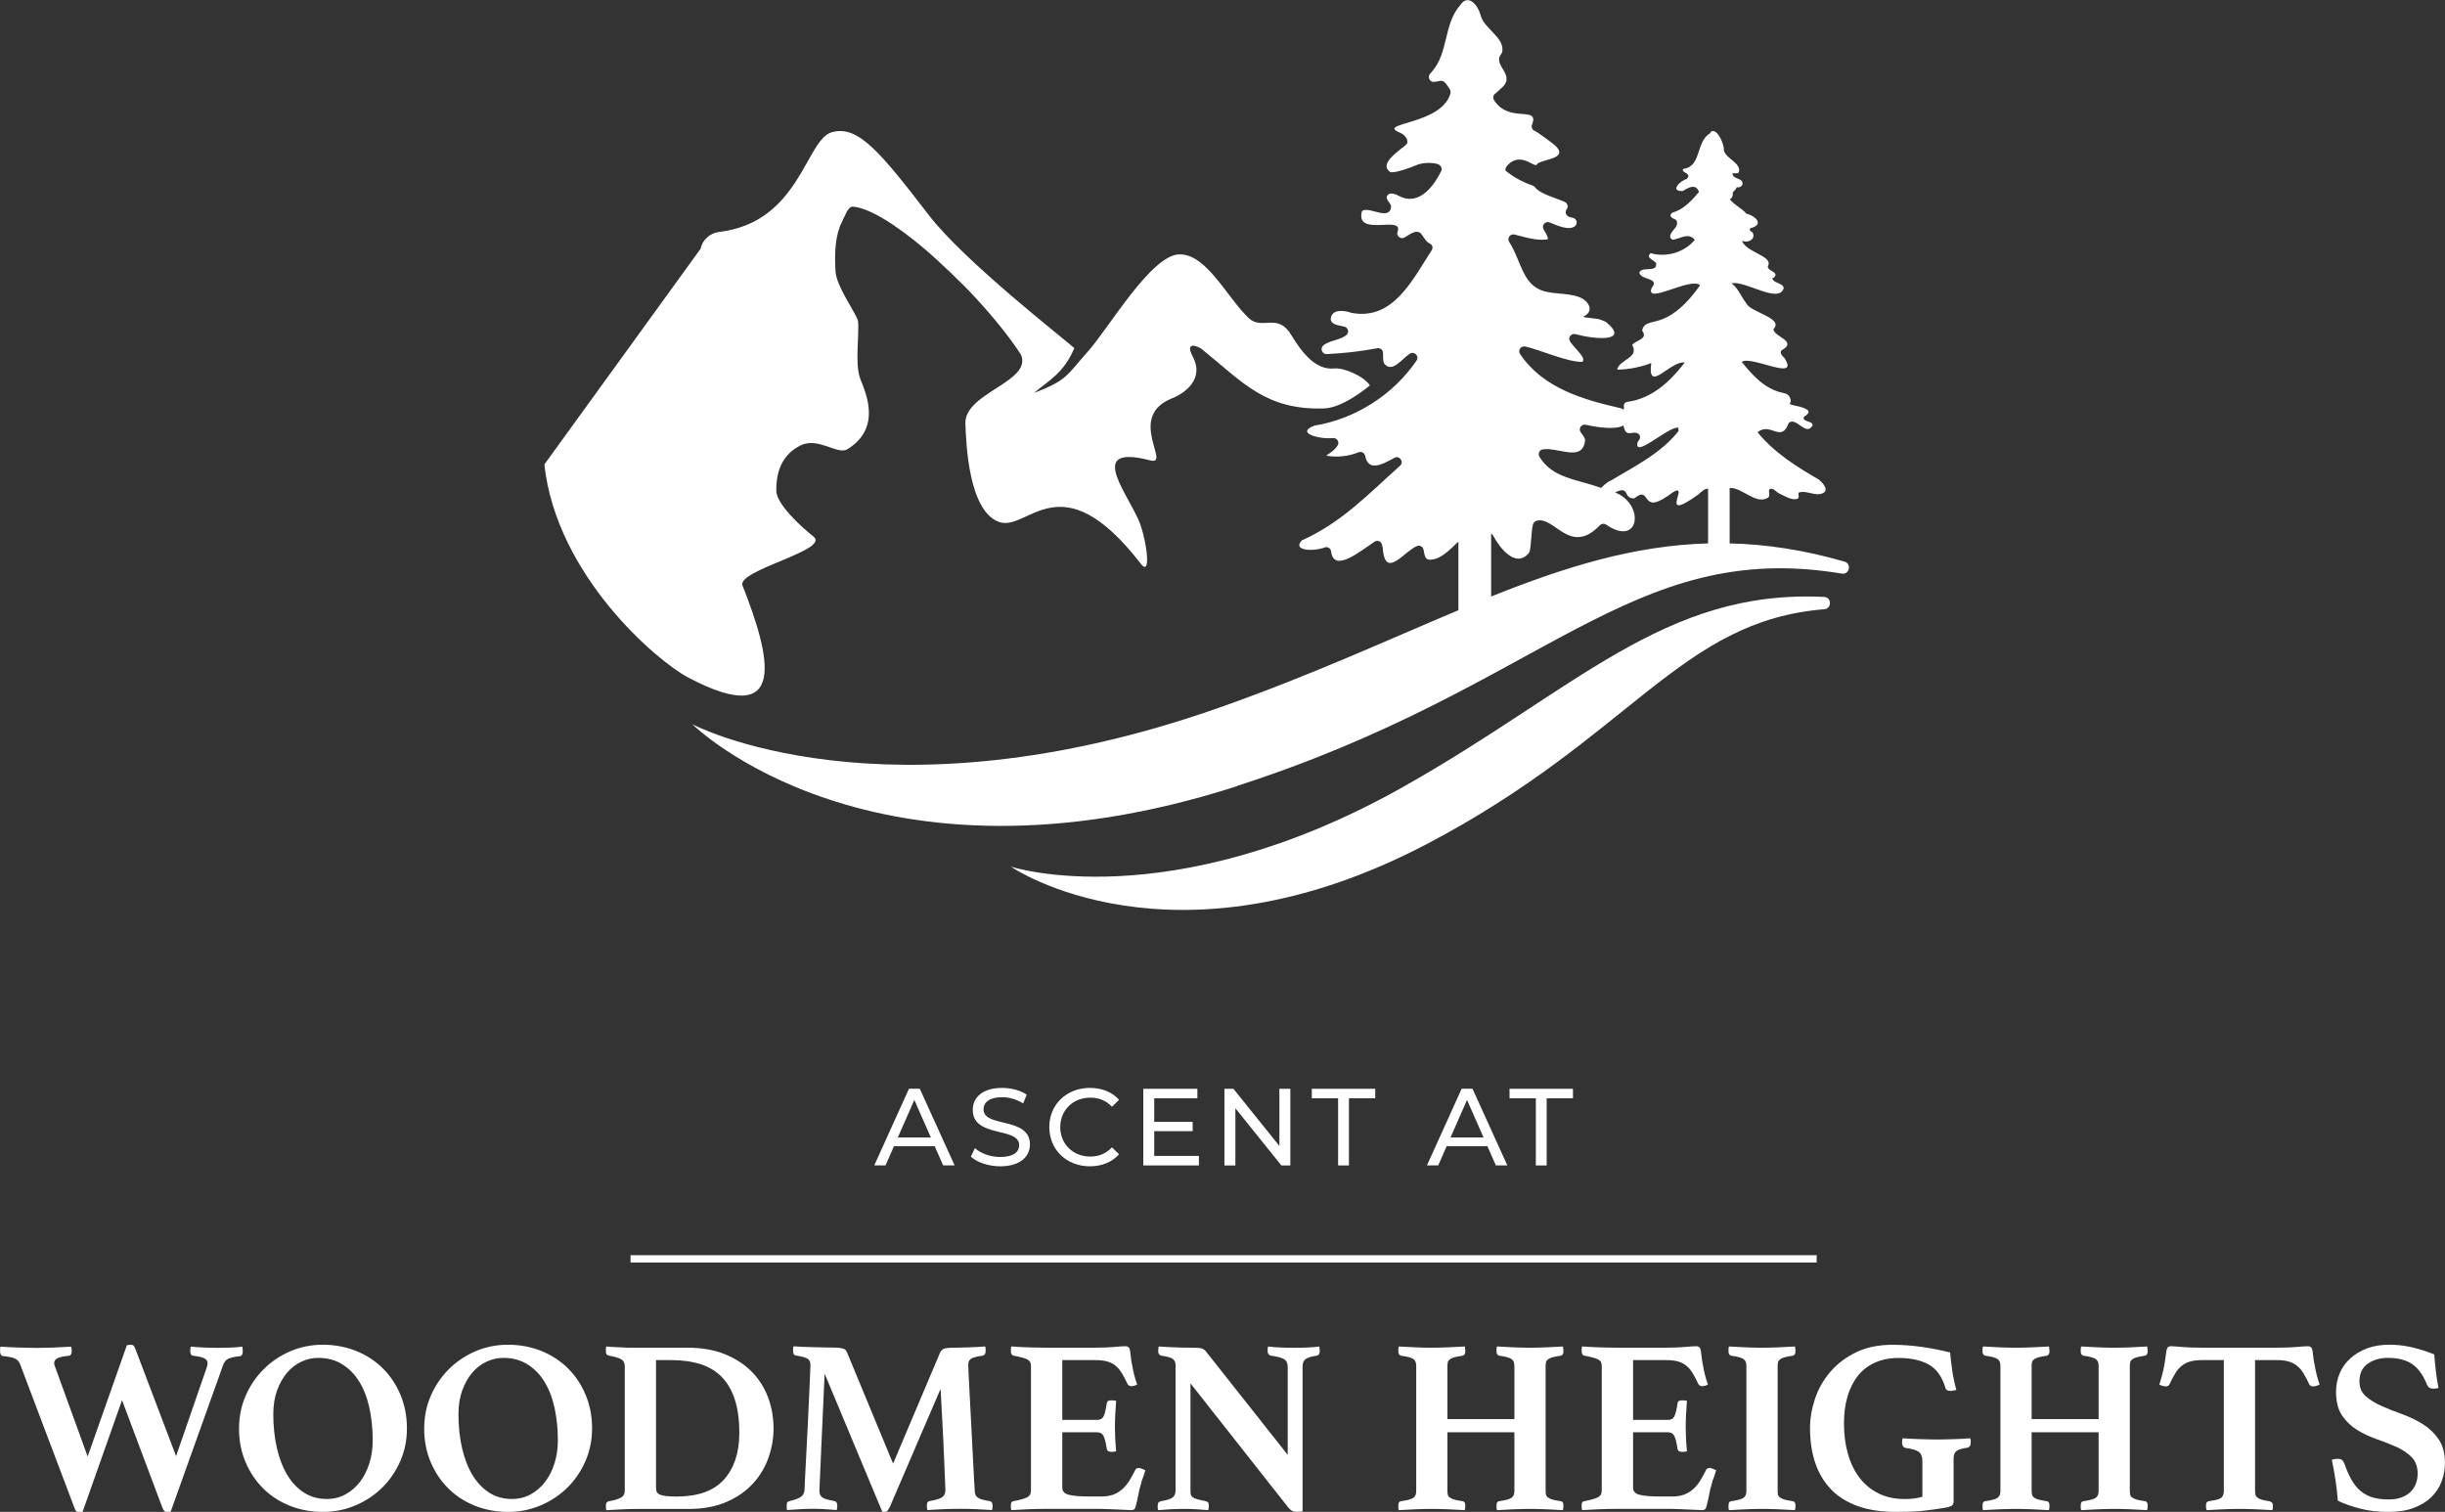 <?xml version="1.0" encoding="UTF-8"?> <svg xmlns="http://www.w3.org/2000/svg" id="Layer_2" data-name="Layer 2" width="670.42" height="414.56" viewBox="0 0 670.42 414.56"><rect x="0" y="0" width="670.42" height="414.56" fill="#333333" stroke="none"/><g id="Layer_1-2" data-name="Layer 1-2"><path d="M384.51,215.9c-64,35.91-107.33,21.73-107.33,21.73,0,0,44.19,30.48,114.16-6.25,56.14-29.47,69.2-61.12,108.88-64.33,2.09-.17,2.07-3.26-.03-3.37-43.96-2.19-68.38,25.67-115.68,52.21h0Z" fill="#fff" stroke-width="0"></path><path d="M339.21,215.49c84.38-27.14,107.59-67.89,165.79-58.21,2.11.35,2.81-2.7.75-3.29-11.11-3.21-21.5-4.76-31.48-4.99v-15.2c3.48-.18,7.16,4.69,10.48,2.69.82-.56,0-1.77.46-2.34.77-.57,1.82.64,2.37,1.01,1.49.68,3.84,2.26,5.37,1.55.56-.32.01-1.16.24-1.63,2.22-.85,4.9,1.39,6.98-.06,1.26-.97-.64-2.89-1.42-3.51-6.17-3.56-12.24-7.38-16.83-12.99,3.63-2.95,6.44,3.14,8.56-2.55,2.03-1.84,4.68,3.83,6.54.7.1-1.45-2.92-.78-2.4-2.4.56-.27,1.54-.96,1.23-1.55-.52-1.07-4.32-1.59-4.54-1.7-1.26-.64-.13-.17-.31-1.29-.25-1.55-1.1-1.79-2.58-2.12-4.64-1.09-7.96-4.8-10.82-8.37,2.53-1.92,16.22,5.73,11.62-1.18-.62-.48-1.26-1.34-.74-1.98,4.61-2.56-2.02-3.66-2.22-5.81,3.07-3.08-6.4-4.63-7.4-7.1-1.47-1.81-2.16-4.04-4.04-5.47,3.65-.9,13.14,5.84,14.29,1.22-.41-1.46-2.9-1.21-3.14-2.64.2-.08.47-.12.58-.34,1.39-1.48-2.52-1.68-1.69-3.17,1.17-2.62-6.4-3.73-7.18-6.77,1.63.81,3.94-.51,2.83-2.31-.82-.38-1.11-1.12-.02-1.27,3.27-1.11.5-3.4-1.56-3.8-1.41-1.55-3.35-2.4-4.64-4,.75-.3.87-1,.84-1.86.44-.43.88-.9,1.11-1.43,1.22.32,2.2-1.04,1.11-1.93-.85-.55-2.2-.63-2.34-1.87.51,0,1.02-.02,1.54-.03.05-.06.09-.13.13-.2h.07c.98-2.56-3.78-3.84-4.08-6.22.17-1.32-1.72-5.88-3.39-5.05-.19.08-.27.36-.39.52-3.99,2.37-2.27,9.11-7.3,9.75-.97,1.09,2.48,1.03.95,2.76-1.85.47-4.87,3.5-1.08,3.31,1.59-.99,3.48-2.11,4.41.25-2.01,2.39-4.19,4.79-7.27,5.68-1.26.88-.13,1.52.86,1.93.54.43.48,1.3.14,1.9-.62.98-2.71,2.66-.99,3.61,2.08-.22,4.33-2.14,6.1.03-2.82,3.45-7.85,4.89-12.11,3.65-.09.05-.14.12-.19.2h-.02c-1.1,1.2,1.44,1.76,1.74,2.66.21,2.61-3.84.61-4.63,2.44.27,2.17,5.84,1.36,3.36,4.27-1.8,4.72,10.79-3.16,13.3-.77-9.6,13.55-14.87,7.88-15.89,12.44,1.78,2.35-1.75,2.59-2.73,3.93,2.05,3.57-3.52,3.92-4.11,6.76,3.19-.04,6.37-.66,9.34-1.8-1.12,8.7,5.24-.77,9.18-.13-3.92,5.12-8.93,9.83-15.59,10.75-.89.07-1.29.79-1.05,1.6-.03.24-.1.42-.18.59-.18-.2-.41-.35-.67-.41-10.43-2.37-21.42-5.54-27.67-14.9-.66-.99.25-2.28,1.41-2.04,3.78.79,11.67,4.35,15.67,4.21.06,0,.13-.15.15-.15.9-1.27-3.31-4.39-3.69-5.89-.24-.97.71-1.81,1.67-1.55,5.65,1.52,14.89,2.15,8.48-3.25l-.37-.22c-.41-.16-.84-.33-1.26-.51-1.03-.45-5.53-.49-4.51-.95,1.61-.72,2.3-2.43.36-4.23-2.33-2.11-7.22-1.74-10.11-2.36-7.17-1.15-7.15-8.09-10.77-13.78-.65-1.02.28-2.3,1.45-2.02,3.01.74,6.06,1.77,9.07,1.33,0-.04-.02-.09-.03-.13.06,0,.12-.01.18-.02-.19-.85-.69-1.7-1.22-2.55-.69-1.1.45-2.44,1.65-1.94,2.45,1.02,5.26,2.19,6.85,1.08.93-.65.63-2.07-.46-2.36-.26-.07-.54-.13-.83-.18-.99-.19-1.53-1.38-.9-2.16,0,0,.02-.02.02-.03.5-.65.21-1.61-.53-1.96-2.33-1.11-6.57-2.07-8.16-4.02-.18-.22-.41-.41-.68-.5-5.2-1.76-7.65-4.5-7.29-3.87-.38-.67.04-1.3.58-1.85,3.58-3.58,7.27.97,7.88-.03.13-.21.31-.37.53-.48,2.45-1.14,8.14-1.41,4.41-4.82-.64-.54-4.67-3.58-5.51-3.92-.67-.27-1.02-1.04-.75-1.72,2.13-5.39-6.26-.22-10.4-6.69-.38-.6-.29-1.43.31-1.82.52-.34.96-.91,1.41-1.27,4.8-3.78-2.32-6.33.2-9.57.15-.19.28-.41.32-.64.69-4.05-5.16-6.28-6-10.24-.7-2.58-3.4-5.77-5.5-2.57-4.62,5.16-3.21,13.13-7.8,18.27-.19.2-.38.42-.56.66-.67.9,0,2.21,1.12,2.15,2.1-.12,2.33-1.34,4.35,2.03.21.36.29.8.17,1.2-2.57,8.57-20.07,7.94-14.13,10.57,1.19.4,2.35,1.48,2.34,2.6,0,.37-.21.7-.49.94-2.13,1.76-7.11,5.04-4.48,7.18.16.13.36.25.56.26,1.37.12,5.46-1.32,6.85-1.95,2.01-.9,5.55-.75,6.44.02.47.4.67,1.02.4,1.57-2.56,5.2-6.67,9.53-11.68,6.8-.93-.5-2.37-.96-2.92-.26-1.1.99.58,2.03.88,3.11-.32,4.2-5.71.13-7.88,1.22-.02.04-.04.08-.05.11-.03,0-.06.02-.09.04-1.96,7.3,11.58.94,9.76,5.63-.45,1.16.9,2.22,1.96,1.57,1.39-.86,2.82-1.97,4.07-1.38.16.08.3.2.41.35.76.96,1.41,2.29,2.37,2.7.76.33,1,1.15.55,1.85-5.32,8.2-10.59,19.28-21.91,17.18l-.2-.05c-1.98-.71-5.53-1.05-5.57,1.85.25,1.53,2.14,1.55,3.77,1.98.96.25,1.34,1.5.63,2.18-1.54,1.5-4.89,1.56-6.47,2.99-.93.84-.28,2.4.97,2.34,4.65-.21,9.28-.74,13.85-1.6.74-.14,1.46.35,1.56,1.09.14,1.02-.15,2.33.43,3.22,2.16,2.45,4.56-1.21,6.91-2.79,1.24-.84,2.72.63,1.87,1.87-6.41,9.39-16.78,16.01-28,17.83-5.37,2.03,1.45,3.79,5.07,3.41,1.1-.11,1.88,1.04,1.32,1.99-.67,1.14-1.96,2.08-3,2.68.03,0,.05,0,.08.01-.08.05-.15.09-.23.14,2.97.54,6.09.2,8.89-.93.77-.31,1.63.16,1.79.97.82,4.24,4.29,2.65,8.02.56,1.39-.78,2.73,1.1,1.55,2.16-8.56,7.64-15.97,15.57-26.92,20.47-2.75,2.84,3.09,3.13,6.26,1.94.79-.3,1.66.25,1.75,1.08.71,6.01,7.95,0,11.91-2.66.66-.44,1.6-.23,1.92.49s.4,1.68.46,2.51c1.08,6.72,5.92-.47,9.29-1.81.69-.28,1.5.12,1.72.84s.25,1.59.57,2.23c.2.41.64.67,1.1.68,2.97.06,5.48-2.62,7.94-4.98v18.83c-19.45,8.15-40.52,17.89-65.57,26.71-91.98,32.39-144.5,4.55-144.5,4.55,0,0,49.48,49.12,149.41,16.97l-.03-.06ZM422.94,123.24c4.11-.77,10.88,3.57,11.67-2.29.03-.2.02-.42-.05-.61-.22-.61-.66-1.19-1.09-1.75-.77-.99.13-2.39,1.35-2.12,3.31.75,8.21,1.42,10.31.2.39,1.01.3,2.49,2.47,2.03,1.85-.4,2.82,1.05,1.49,2.41-1.48,5.12,8.59-4.42,11.11-3.83,0,.28.02.58.08.88-4.83,6.15-11.88,9.58-18.45,13.53-.75.25-1.87,1.12-2.8,2.09-6.87-2.45-13.34-2.66-16.91-8.53-.47-.77-.06-1.84.83-2.01h0ZM408.86,146.29c.17.14.33.29.5.45,1.73,3.35,6.16,9.15,9.76,5.01.09-.1.18-.22.23-.35.55-1.37.46-5.82,1.02-7.68.14-.46.51-.8.97-.93,4.93-1.37,9.18,9.78,17.36,1.22.44-.46,1.16-.52,1.69-.16,9.24,6.35,10.7-5.6,2.46-8.82,4.25-2.07,2.05,1.8,5.29,1.61,4.78-3.81,1.52,4.67,9.2-.68,7.9-5.95-4.04,8.58,8.48-.47.73-.7,1.57-1.54,2.54-1.5v15.01c-20.31.56-39.18,6.43-59.49,14.56v-17.27h-.01Z" fill="#fff" stroke-width="0"></path><path d="M203.59,160.61c-1.69-4.28,24.14-9.76,19.48-13.47-3.49-2.77-10.18-8.93-10.21-12.6-.04-5.51,1.75-10,6.7-12.43,4.78-2.34,10.16,2.71,12.8,1.07,9.26-5.74,5.27-14.91,3.55-19.25-1.61-4.05-.21-12.24-.66-16.07-.92-2.53-5.89-9.41-6.15-13.41-.36-5.44.05-10.33,1.75-13.57.68-1.28,1.64-4.3,2.95-4.22,4.52.29,11.96,5.02,19.78,11.63,2.17,1.84,5.14,4.62,7.31,6.69,2.67,2.55,4.54,4.43,7.04,7.15,4.73,5.15,8.96,10.41,12.02,15.12,3.18,7.47-15.53,10.41-15.24,18.89.2,5.88.96,23.92,9.17,26.96,7.99,2.95,16.82-17.12,38.92,11.47,3.2,4.14,1.42-7.8-.84-12.52-4.09-8.54-13.28-20.13,3.44-15.81,5.91,1.53-6.67-12.01,6-17.03,3.91-1.55,8.8-5.56,5.66-11.43-2.32-4.33,1.39-2.93,2.56-1.98,11.08,8.93,17.4,16.75,33.51,16.19,5.35-.19,12.5-6.32,12.5-6.32-1.65-2.51-7.18-4.91-9.76-4.64-5.01.52-8.75-4.11-11.86-9.26-3.68-6.1-7.99-1.14-11.59-4.53-6.05-5.72-11.57-17.71-19.12-17.49-7.71.22-19.37,20.38-25.12,26.78-5.78,6.43-5.4,7.66-14.67,11.23,4.17-3.56,8.09-5.34,11.07-12.31-2.98-2.67-30.15-23.8-39.86-36.41-13.42-17.44-19.44-24.76-26.59-22.8-7.24,1.99-8.74,24.69-30.91,27.35-2.53.3-4.62,2.13-5.13,4.63l-42.83,59.14c3.32,30.43,30.85,53.88,39.42,58.4,27.74,14.64,22.56-5.85,14.94-25.15h-.03Z" fill="#fff" stroke-width="0"></path><path d="M34.75,368.86c.23-.04.43-.08.61-.1.18-.02.34-.03.48-.03.36,0,.62.08.78.24s.33.47.51.92l11.15,29.38,8.3-24c.23-.59.34-1.06.34-1.43,0-.63-.29-1.1-.88-1.39s-1.61-.53-3.06-.71c-.54-.04-.82-.48-.82-1.29,0-.09,0-.19.03-.31.02-.11.03-.24.03-.37l.07-.54c.77.09,1.87.17,3.3.24,1.43.07,2.75.1,3.98.1,1.31,0,2.56-.02,3.74-.07,1.18-.04,2.22-.14,3.13-.27l.07.54c0,.14.01.27.03.41s.03.25.03.34c0,.86-.29,1.32-.88,1.36-1.41.14-2.44.36-3.09.68-.66.32-1.15.93-1.46,1.84l-14.35,40.12c-.23.04-.39.07-.48.07h-.48c-.32,0-.56-.07-.71-.2-.16-.14-.35-.45-.58-.95l-11.08-29.51-10.81,30.6c-.23.04-.4.07-.51.07h-.44c-.36,0-.62-.07-.78-.2-.16-.14-.33-.45-.51-.95l-14.89-39.37c-.23-.63-.62-1.12-1.19-1.46-.57-.34-1.71-.6-3.43-.78-.59-.04-.88-.52-.88-1.43v-.58c0-.25.04-.44.14-.58.68.05,1.45.09,2.31.14.86.05,1.73.08,2.62.1.88.02,1.74.05,2.58.07.84.02,1.57.03,2.21.03,1.5,0,3.13-.03,4.9-.1,1.77-.07,3.35-.15,4.76-.24.04.23.08.45.1.68.02.23.03.41.03.54,0,.82-.3,1.25-.88,1.29-1.45.14-2.47.36-3.06.68s-.88.75-.88,1.29c0,.18.02.35.07.51.04.16.11.35.2.58l8.91,24.55,10.74-30.46-.02-.05Z" fill="#fff" stroke-width="0"></path><path d="M65.55,391.64c0-3.17.6-6.14,1.8-8.91,1.2-2.76,2.84-5.19,4.93-7.28,2.08-2.08,4.52-3.73,7.31-4.93,2.79-1.2,5.77-1.8,8.94-1.8s6.3.57,9.11,1.7,5.25,2.72,7.31,4.76,3.68,4.47,4.86,7.28,1.77,5.87,1.77,9.18-.6,6.15-1.8,8.94c-1.2,2.79-2.84,5.21-4.93,7.28-2.09,2.06-4.53,3.7-7.34,4.9-2.81,1.2-5.8,1.8-8.98,1.8s-6.3-.57-9.11-1.7-5.24-2.72-7.28-4.76-3.65-4.45-4.83-7.24c-1.18-2.79-1.77-5.86-1.77-9.21h.01ZM89.55,411.02c1.9,0,3.63-.42,5.17-1.26s2.87-1.98,3.98-3.43c1.11-1.45,1.97-3.15,2.58-5.1s.92-4.03.92-6.26c0-3.22-.31-6.21-.92-8.98-.61-2.76-1.54-5.16-2.79-7.17-1.25-2.02-2.81-3.6-4.69-4.76-1.88-1.16-4.07-1.73-6.56-1.73-1.59,0-3.13.35-4.62,1.05-1.5.7-2.81,1.72-3.94,3.06-1.13,1.34-2.04,2.96-2.72,4.86s-1.02,4.06-1.02,6.46c0,3.36.33,6.46.99,9.32s1.61,5.32,2.86,7.38,2.78,3.67,4.59,4.83c1.81,1.16,3.88,1.73,6.19,1.73h-.02Z" fill="#fff" stroke-width="0"></path><path d="M116.32,391.64c0-3.17.6-6.14,1.8-8.91,1.2-2.76,2.84-5.19,4.93-7.28,2.08-2.08,4.52-3.73,7.31-4.93,2.79-1.2,5.77-1.8,8.94-1.8s6.3.57,9.11,1.7,5.25,2.72,7.31,4.76,3.68,4.47,4.86,7.28c1.18,2.81,1.77,5.87,1.77,9.18s-.6,6.15-1.8,8.94-2.85,5.21-4.93,7.28c-2.08,2.06-4.53,3.7-7.34,4.9-2.81,1.2-5.8,1.8-8.98,1.8s-6.3-.57-9.11-1.7-5.24-2.72-7.28-4.76-3.65-4.45-4.83-7.24c-1.18-2.79-1.77-5.86-1.77-9.21h0ZM140.32,411.02c1.9,0,3.63-.42,5.17-1.26s2.87-1.98,3.98-3.43c1.11-1.45,1.97-3.15,2.58-5.1s.92-4.03.92-6.26c0-3.22-.31-6.21-.92-8.98-.61-2.76-1.54-5.16-2.79-7.17-1.25-2.02-2.81-3.6-4.69-4.76s-4.07-1.73-6.56-1.73c-1.59,0-3.13.35-4.62,1.05-1.5.7-2.81,1.72-3.94,3.06s-2.04,2.96-2.72,4.86-1.02,4.06-1.02,6.46c0,3.36.33,6.46.99,9.32.66,2.86,1.61,5.32,2.86,7.38s2.78,3.67,4.59,4.83c1.81,1.16,3.88,1.73,6.19,1.73h-.02Z" fill="#fff" stroke-width="0"></path><path d="M212.11,391.64c0,2.68-.45,5.33-1.36,7.96s-2.31,5-4.22,7.11-4.33,3.81-7.28,5.1-6.44,1.94-10.47,1.94h-13.94c-1.18,0-2.55.03-4.11.1s-3.05.15-4.45.24c-.09-.18-.14-.38-.14-.61v-.54c0-.5.08-.83.24-.99s.35-.26.58-.31c1.31-.23,2.37-.53,3.16-.92.79-.38,1.19-1.05,1.19-2.01v-34.07c0-.91-.33-1.55-.99-1.94-.66-.38-1.78-.71-3.37-.99-.36-.09-.59-.24-.68-.44s-.14-.49-.14-.85v-.54c0-.23.04-.45.14-.68.95.09,1.8.15,2.55.17.75.02,1.44.06,2.07.1.63.05,1.27.07,1.9.07h15.78c3.85,0,7.24.59,10.17,1.77,2.92,1.18,5.37,2.77,7.34,4.76,1.97,2,3.47,4.33,4.49,7,1.02,2.68,1.53,5.53,1.53,8.57h0ZM202.73,392.93c0-3.54-.41-6.57-1.22-9.11-.82-2.54-2.01-4.61-3.57-6.22-1.56-1.61-3.51-2.79-5.85-3.54-2.33-.75-5-1.12-7.99-1.12h-4.22v34.95c0,.45.07.84.2,1.16.14.32.41.57.82.75s.97.32,1.7.41c.72.09,1.7.14,2.92.14,5.89,0,10.23-1.56,13.02-4.69,2.79-3.13,4.18-7.37,4.18-12.72h.01Z" fill="#fff" stroke-width="0"></path><path d="M257.81,370.83c.18-.41.48-.72.88-.95.41-.23,1.41-.34,2.99-.34.36,0,.89-.01,1.6-.03.7-.02,1.46-.04,2.28-.07.82-.02,1.63-.06,2.45-.1s1.52-.09,2.11-.14c.09.23.14.45.14.68v.54c0,.73-.25,1.16-.75,1.29-.91.14-1.62.27-2.14.41-.52.14-.92.31-1.19.51s-.45.44-.54.71-.14.59-.14.95c0,.09.03.95.1,2.58s.17,3.65.31,6.05c.14,2.4.27,5.01.41,7.82s.27,5.47.41,7.99.25,4.7.34,6.56.16,2.99.2,3.4c0,.45.06.83.17,1.12.11.3.32.56.61.78.29.23.71.42,1.26.58.54.16,1.25.31,2.11.44.5.09.75.52.75,1.29,0,.32-.05.7-.14,1.16-1.59-.09-3.03-.17-4.32-.24s-2.75-.1-4.39-.1c-1.5,0-3.09.03-4.79.1s-3.12.15-4.25.24c-.09-.45-.14-.84-.14-1.16,0-.5.08-.84.24-1.02s.31-.27.44-.27c1.86-.32,3.06-.69,3.6-1.12s.82-1.1.82-2.01c0-.14-.03-.86-.1-2.18-.07-1.31-.14-2.95-.2-4.9-.07-1.95-.16-4.06-.27-6.32-.11-2.27-.23-4.4-.34-6.39-.11-1.99-.2-3.72-.27-5.17-.07-1.45-.12-2.33-.17-2.65l-13.94,32.44c-.23.41-.42.71-.58.92-.16.2-.37.31-.65.31h-.41c-.18,0-.32-.02-.41-.07l-15.78-37.81c-.05.59-.1,1.78-.17,3.57-.07,1.79-.16,3.84-.27,6.15s-.23,4.75-.34,7.31-.22,4.93-.31,7.11-.17,4-.24,5.47-.1,2.28-.1,2.41c0,.41.04.76.14,1.05.09.3.27.56.54.78.27.23.68.42,1.22.58.54.16,1.29.33,2.24.51.5.09.75.52.75,1.29,0,.14,0,.31-.03.51s-.06.42-.1.65c-1.22-.09-2.36-.17-3.4-.24-1.04-.07-2.09-.1-3.13-.1-.91,0-2.04.03-3.4.1s-2.58.15-3.67.24c-.09-.18-.14-.38-.14-.61v-.54c0-.5.07-.83.2-.99.14-.16.32-.26.54-.31,1.4-.32,2.42-.68,3.06-1.09.63-.41,1-1.02,1.09-1.84,0-.36.04-1.46.14-3.3.09-1.84.2-4.01.34-6.53s.27-5.19.41-8.02.26-5.46.37-7.89c.11-2.42.2-4.45.27-6.09.07-1.63.1-2.49.1-2.58,0-.77-.25-1.33-.75-1.67-.5-.34-1.59-.65-3.26-.92-.5-.04-.75-.48-.75-1.29v-.54c0-.23.04-.45.14-.68.59.05,1.4.09,2.45.14,1.04.05,2.11.08,3.2.1,1.09.02,2.11.05,3.06.07.95.02,1.63.03,2.04.03.82,0,1.45.03,1.9.1s.82.15,1.09.24c.27.09.46.23.58.41.11.18.21.36.31.54l12.65,30.53,12.92-30.53v.04Z" fill="#fff" stroke-width="0"></path><path d="M291.28,372.94v16.39h9.59c.86,0,1.45-.35,1.77-1.05.32-.7.59-1.85.82-3.43.04-.36.18-.6.41-.71s.52-.17.88-.17c.14,0,.35.01.65.03.29.02.51.06.65.1-.09,1.04-.17,2.26-.24,3.64-.07,1.38-.1,2.55-.1,3.5,0,.82.02,1.78.07,2.89.04,1.11.14,2.37.27,3.77-.14.09-.35.15-.65.17-.29.02-.51.03-.65.03-.82,0-1.25-.32-1.29-.95-.27-1.72-.58-2.89-.92-3.5-.34-.61-.9-.92-1.67-.92h-9.59v15.23c0,.95.59,1.59,1.77,1.9,1.18.32,3.17.48,5.98.48h2.86c1.36,0,2.5-.18,3.43-.54.93-.36,1.76-.87,2.48-1.53s1.36-1.43,1.9-2.31,1.09-1.87,1.63-2.96c.14-.32.45-.48.95-.48.23,0,.5.07.82.2.32.14.63.27.95.41-.09.36-.19.7-.31,1.02-.11.32-.22.64-.31.95-.23.5-.41,1.04-.54,1.63-.14.59-.27,1.07-.41,1.43-.09.45-.19.96-.31,1.53-.11.57-.23,1.11-.34,1.63-.11.52-.23.99-.34,1.39-.11.41-.19.68-.24.82-.18.36-.54.54-1.09.54-.36,0-.88-.02-1.56-.07-.68-.05-1.42-.08-2.21-.1-.79-.02-1.6-.06-2.41-.1-.82-.05-1.52-.07-2.11-.07h-15.44c-1.31,0-2.82.03-4.52.1s-3.23.15-4.59.24c-.09-.18-.14-.42-.14-.71v-.65c0-.68.23-1.04.68-1.09,1.72-.32,2.96-.66,3.71-1.02s1.12-1,1.12-1.9v-34.07c0-.45-.07-.83-.2-1.12-.14-.29-.4-.54-.78-.75-.39-.2-.88-.38-1.5-.54-.61-.16-1.39-.33-2.35-.51-.45-.14-.68-.54-.68-1.22v-.65c0-.2.04-.42.14-.65,1.95.14,3.67.23,5.17.27,1.5.05,2.79.07,3.88.07h13.94c2.04,0,3.8-.07,5.27-.2,1.47-.14,2.48-.2,3.03-.2.5,0,.86.2,1.09.61.14.36.25,1.03.34,2.01s.25,1.98.48,3.03c.14.77.29,1.52.48,2.24.18.73.45,1.61.82,2.65-.23.09-.48.18-.75.27s-.54.14-.82.14c-.5,0-.86-.2-1.09-.61-.54-1.18-1.08-2.19-1.6-3.03-.52-.84-1.11-1.52-1.77-2.04-.66-.52-1.43-.89-2.31-1.12-.88-.23-1.94-.34-3.16-.34h-9.04Z" fill="#fff" stroke-width="0"></path><path d="M353.09,398.92v-24.14c0-1-.34-1.7-1.02-2.11-.68-.41-1.88-.72-3.6-.95-.59-.14-.88-.57-.88-1.29v-.54c0-.23.04-.45.14-.68,1.13.14,2.24.23,3.33.27,1.09.05,2.36.07,3.81.07s2.7-.02,3.74-.07c1.04-.04,2.08-.14,3.13-.27.04.23.08.45.1.68.02.23.03.41.03.54,0,.77-.27,1.2-.82,1.29-1.5.23-2.52.54-3.06.95s-.82,1.07-.82,1.97v39.78c-.18.04-.49.08-.92.1-.43.02-.71.03-.85.03-.32,0-.66-.08-1.02-.24s-.75-.49-1.16-.99l-26.79-34v29.38c0,.45.03.83.1,1.12.07.3.25.54.54.75s.72.39,1.29.54c.57.16,1.33.33,2.28.51.23.05.42.15.58.31.16.16.24.49.24.99,0,.32-.05.7-.14,1.16-1.13-.09-2.2-.17-3.2-.24-1-.07-2.15-.1-3.47-.1s-2.57.03-3.77.1c-1.2.07-2.3.15-3.3.24-.09-.18-.14-.38-.14-.61v-.54c0-.45.08-.77.24-.95.16-.18.35-.29.58-.34,1.63-.27,2.72-.61,3.26-1.02s.82-1.04.82-1.9v-34.41c0-.72-.24-1.28-.71-1.67-.48-.38-1.55-.69-3.23-.92-.54-.14-.82-.57-.82-1.29v-.31c0-.11.02-.24.07-.37l.07-.54c.63.05,1.25.08,1.84.1.59.02,1.18.06,1.77.1,1,.05,2.01.08,3.03.1,1.02.02,1.85.03,2.48.03,1.31,0,2.18.06,2.58.17.41.11.77.33,1.09.65l22.58,28.56h0Z" fill="#fff" stroke-width="0"></path><path d="M423.81,408.71c0,.45.03.83.1,1.12.07.3.25.56.54.78.29.23.72.42,1.29.58.57.16,1.33.31,2.28.44.45.09.68.48.68,1.16,0,.14-.01.34-.03.61s-.06.5-.1.68c-1.45-.09-2.99-.17-4.62-.24s-3.08-.1-4.35-.1-2.8.03-4.45.1c-1.66.07-3.21.15-4.66.24-.09-.18-.14-.41-.14-.68v-.61c0-.72.23-1.11.68-1.16.95-.14,1.71-.28,2.28-.44s.99-.35,1.26-.58c.27-.23.45-.49.54-.78s.14-.67.14-1.12v-15.98h-18.36v15.98c0,.45.03.83.1,1.12.07.3.25.56.54.78.29.23.72.42,1.29.58.57.16,1.33.31,2.28.44.45.09.68.48.68,1.16,0,.14-.01.34-.03.61s-.06.5-.1.68c-1.45-.09-3.02-.17-4.69-.24-1.68-.07-3.15-.1-4.42-.1s-2.72.03-4.35.1-3.17.15-4.62.24c-.09-.18-.14-.41-.14-.68v-.61c0-.72.23-1.11.68-1.16.95-.14,1.71-.28,2.28-.44s.99-.35,1.26-.58c.27-.23.45-.49.54-.78s.14-.67.14-1.12v-34.07c0-.45-.05-.83-.14-1.12-.09-.29-.27-.55-.54-.78-.27-.23-.69-.42-1.26-.58-.57-.16-1.33-.31-2.28-.44-.45-.14-.68-.52-.68-1.16v-.61c0-.27.04-.52.14-.75,1.45.09,2.99.17,4.62.24,1.63.07,3.08.1,4.35.1s2.74-.03,4.42-.1c1.68-.07,3.24-.15,4.69-.24.04.23.08.48.1.75.02.27.03.48.03.61,0,.64-.23,1.02-.68,1.16-.95.14-1.71.28-2.28.44s-1,.35-1.29.58c-.3.23-.48.49-.54.78-.07.3-.1.67-.1,1.12v14.48h18.36v-14.48c0-.45-.05-.83-.14-1.12-.09-.29-.27-.55-.54-.78-.27-.23-.69-.42-1.26-.58-.57-.16-1.33-.31-2.28-.44-.45-.14-.68-.52-.68-1.16v-.61c0-.27.04-.52.14-.75,1.45.09,3,.17,4.66.24,1.65.07,3.14.1,4.45.1s2.72-.03,4.35-.1,3.17-.15,4.62-.24c.04.23.08.48.1.75.02.27.03.48.03.61,0,.64-.23,1.02-.68,1.16-.95.14-1.71.28-2.28.44s-1,.35-1.29.58c-.29.23-.48.49-.54.78-.07.3-.1.67-.1,1.12v34.07Z" fill="#fff" stroke-width="0"></path><path d="M447.79,372.94v16.39h9.59c.86,0,1.45-.35,1.77-1.05.32-.7.59-1.85.82-3.43.04-.36.18-.6.41-.71s.52-.17.88-.17c.14,0,.35.01.65.03.29.02.51.06.65.1-.09,1.04-.17,2.26-.24,3.64-.07,1.38-.1,2.55-.1,3.5,0,.82.02,1.78.07,2.89.04,1.11.14,2.37.27,3.77-.14.09-.35.15-.65.17-.3.02-.51.03-.65.03-.82,0-1.25-.32-1.29-.95-.27-1.72-.58-2.89-.92-3.5-.34-.61-.9-.92-1.67-.92h-9.59v15.23c0,.95.59,1.59,1.77,1.9,1.18.32,3.17.48,5.98.48h2.86c1.36,0,2.5-.18,3.43-.54.93-.36,1.76-.87,2.48-1.53s1.36-1.43,1.9-2.31,1.09-1.87,1.63-2.96c.14-.32.45-.48.95-.48.23,0,.5.07.82.2.32.14.63.27.95.41-.09.36-.19.7-.31,1.02-.11.32-.21.64-.31.95-.23.5-.41,1.04-.54,1.63-.14.59-.27,1.07-.41,1.43-.09.45-.19.96-.31,1.53-.11.57-.23,1.11-.34,1.63-.11.52-.23.99-.34,1.39-.11.41-.19.68-.24.82-.18.36-.54.54-1.09.54-.36,0-.88-.02-1.56-.07-.68-.05-1.42-.08-2.21-.1-.79-.02-1.6-.06-2.41-.1-.82-.05-1.52-.07-2.11-.07h-15.44c-1.32,0-2.82.03-4.52.1s-3.23.15-4.59.24c-.09-.18-.14-.42-.14-.71v-.65c0-.68.23-1.04.68-1.09,1.72-.32,2.96-.66,3.71-1.02s1.12-1,1.12-1.9v-34.07c0-.45-.07-.83-.2-1.12-.14-.29-.4-.54-.78-.75-.39-.2-.88-.38-1.5-.54-.61-.16-1.39-.33-2.35-.51-.45-.14-.68-.54-.68-1.22v-.65c0-.2.04-.42.14-.65,1.95.14,3.67.23,5.17.27,1.5.05,2.79.07,3.88.07h13.94c2.04,0,3.8-.07,5.27-.2,1.47-.14,2.48-.2,3.03-.2.5,0,.86.2,1.09.61.14.36.25,1.03.34,2.01s.25,1.98.48,3.03c.14.77.29,1.52.48,2.24.18.73.45,1.61.82,2.65-.23.09-.48.18-.75.27s-.54.14-.82.14c-.5,0-.86-.2-1.09-.61-.54-1.18-1.08-2.19-1.6-3.03-.52-.84-1.11-1.52-1.77-2.04-.66-.52-1.43-.89-2.31-1.12-.88-.23-1.94-.34-3.16-.34h-9.04Z" fill="#fff" stroke-width="0"></path><path d="M487.43,408.71c0,.45.03.83.1,1.12.07.3.25.56.54.78.29.23.72.42,1.29.58.57.16,1.33.31,2.28.44.45.09.68.48.68,1.16,0,.14-.01.34-.03.61s-.06.5-.1.68c-1.45-.09-3-.17-4.66-.24-1.66-.07-3.12-.1-4.39-.1s-2.79.03-4.42.1-3.17.15-4.62.24c-.09-.18-.14-.41-.14-.68v-.61c0-.72.23-1.11.68-1.16.95-.14,1.71-.28,2.28-.44s.99-.35,1.26-.58c.27-.23.45-.49.54-.78s.14-.67.14-1.12v-34.07c0-.45-.05-.83-.14-1.12-.09-.29-.27-.55-.54-.78-.27-.23-.69-.42-1.26-.58-.57-.16-1.33-.31-2.28-.44-.45-.14-.68-.52-.68-1.16v-.61c0-.27.04-.52.14-.75,1.45.09,2.99.17,4.62.24,1.63.07,3.1.1,4.42.1s2.73-.03,4.39-.1c1.65-.07,3.21-.15,4.66-.24.04.23.08.48.1.75.02.27.03.48.03.61,0,.64-.23,1.02-.68,1.16-.95.14-1.71.28-2.28.44s-1,.35-1.29.58c-.3.23-.48.49-.54.78-.07.3-.1.67-.1,1.12v34.07Z" fill="#fff" stroke-width="0"></path><path d="M533.44,413.4c-1.09.18-2.11.34-3.07.48-.95.14-1.94.26-2.96.37s-2.13.19-3.34.24c-1.2.04-2.6.07-4.19.07-4.09,0-7.62-.54-10.59-1.63s-5.42-2.64-7.32-4.66c-1.91-2.02-3.33-4.43-4.26-7.24-.93-2.81-1.4-5.94-1.4-9.38,0-2.67.45-5.37,1.36-8.09.91-2.72,2.3-5.18,4.18-7.38s4.24-3.99,7.07-5.37c2.83-1.38,6.15-2.07,9.96-2.07,2.63,0,5.31.19,8.06.58,2.74.39,5.34.9,7.79,1.53.09,1.22.27,2.79.54,4.69.27,1.9.66,3.76,1.16,5.58-.23.05-.5.1-.82.17s-.57.1-.75.1c-.36,0-.67-.06-.92-.17-.25-.11-.42-.35-.51-.71-.95-3.13-2.52-5.27-4.69-6.43-2.18-1.16-4.87-1.73-8.09-1.73-2.45,0-4.61.42-6.49,1.26s-3.45,2.04-4.69,3.6c-1.25,1.56-2.2,3.45-2.86,5.64-.66,2.2-.99,4.68-.99,7.45,0,3.04.36,5.83,1.09,8.36.72,2.54,1.79,4.73,3.2,6.56,1.4,1.84,3.14,3.26,5.2,4.28s4.43,1.53,7.11,1.53c.95,0,1.8-.04,2.55-.14.75-.09,1.53-.25,2.35-.48v-9.79c0-1.22-.34-2.07-1.02-2.55-.68-.48-1.88-.83-3.6-1.05-.36-.09-.61-.28-.75-.58-.14-.29-.2-.58-.2-.85,0-.14.01-.34.03-.61s.06-.48.1-.61c.68.05,1.44.09,2.28.14.84.05,1.7.08,2.59.1.89.02,1.74.05,2.56.07.82.02,1.53.03,2.12.03s1.29-.01,2.09-.03c.8-.02,1.62-.04,2.46-.07.84-.02,1.66-.06,2.45-.1.79-.04,1.46-.09,2.01-.14.09.23.14.45.14.68v.54c0,.41-.08.71-.24.92-.16.2-.35.35-.58.44-1.45.18-2.46.48-3.03.88-.57.41-.85,1.09-.85,2.04v11.83c0,.41-.11.75-.34,1.02s-.86.5-1.91.68h.01Z" fill="#fff" stroke-width="0"></path><path d="M584,408.71c0,.45.03.83.1,1.12.07.3.25.56.54.78.29.23.72.42,1.29.58.57.16,1.33.31,2.28.44.45.09.68.48.68,1.16,0,.14-.01.34-.03.61s-.06.5-.1.68c-1.45-.09-2.99-.17-4.62-.24s-3.08-.1-4.35-.1-2.8.03-4.45.1c-1.66.07-3.21.15-4.66.24-.09-.18-.14-.41-.14-.68v-.61c0-.72.23-1.11.68-1.16.95-.14,1.71-.28,2.28-.44s.99-.35,1.26-.58c.27-.23.45-.49.54-.78.09-.29.14-.67.14-1.12v-15.98h-18.36v15.98c0,.45.03.83.1,1.12.07.3.25.56.54.78.29.23.72.42,1.29.58.57.16,1.33.31,2.28.44.45.09.68.48.68,1.16,0,.14-.01.34-.03.61s-.06.5-.1.68c-1.45-.09-3.02-.17-4.69-.24-1.68-.07-3.15-.1-4.42-.1s-2.72.03-4.35.1-3.17.15-4.62.24c-.09-.18-.14-.41-.14-.68v-.61c0-.72.23-1.11.68-1.16.95-.14,1.71-.28,2.28-.44s.99-.35,1.26-.58c.27-.23.45-.49.54-.78.09-.29.14-.67.14-1.12v-34.07c0-.45-.05-.83-.14-1.12s-.27-.55-.54-.78c-.27-.23-.69-.42-1.26-.58-.57-.16-1.33-.31-2.28-.44-.45-.14-.68-.52-.68-1.16v-.61c0-.27.04-.52.14-.75,1.45.09,2.99.17,4.62.24,1.63.07,3.08.1,4.35.1s2.74-.03,4.42-.1,3.24-.15,4.69-.24c.04.23.08.48.1.75.02.27.03.48.03.61,0,.64-.23,1.02-.68,1.16-.95.14-1.71.28-2.28.44s-1,.35-1.29.58c-.3.23-.48.49-.54.78-.07.3-.1.67-.1,1.12v14.48h18.36v-14.48c0-.45-.05-.83-.14-1.12s-.27-.55-.54-.78c-.27-.23-.69-.42-1.26-.58-.57-.16-1.33-.31-2.28-.44-.45-.14-.68-.52-.68-1.16v-.61c0-.27.04-.52.14-.75,1.45.09,3,.17,4.66.24,1.65.07,3.14.1,4.45.1s2.72-.03,4.35-.1,3.17-.15,4.62-.24c.04.23.08.48.1.75.02.27.03.48.03.61,0,.64-.23,1.02-.68,1.16-.95.14-1.71.28-2.28.44s-1,.35-1.29.58c-.29.23-.48.49-.54.78-.07.3-.1.67-.1,1.12v34.07Z" fill="#fff" stroke-width="0"></path><path d="M618.34,372.94v35.77c0,.45.03.83.1,1.12.07.3.24.56.51.78.27.23.66.42,1.16.58.5.16,1.2.31,2.11.44.68.14,1.02.52,1.02,1.16,0,.14-.01.34-.03.61s-.06.5-.1.68c-1.45-.09-3-.17-4.66-.24-1.66-.07-3.12-.1-4.39-.1s-2.78.03-4.39.1-3.14.15-4.59.24c-.09-.18-.15-.41-.17-.68-.02-.27-.03-.48-.03-.61,0-.32.06-.58.17-.78s.42-.35.92-.44c1.68-.23,2.73-.53,3.16-.92.43-.38.65-1.03.65-1.94v-35.77h-5.98c-1.27,0-2.35.12-3.23.37s-1.66.64-2.31,1.16c-.66.52-1.25,1.2-1.77,2.04s-1.05,1.85-1.6,3.03c-.18.41-.52.61-1.02.61-.27,0-.59-.06-.95-.17-.36-.11-.64-.21-.82-.31.32-1.09.59-2.05.82-2.89.23-.84.41-1.67.54-2.48.18-1.04.32-1.97.41-2.79.09-.82.2-1.4.34-1.77.18-.41.54-.61,1.09-.61.5,0,1.48.07,2.96.2,1.47.14,3.25.2,5.34.2h20.94c2.04,0,3.8-.07,5.27-.2,1.47-.14,2.48-.2,3.03-.2.5,0,.86.2,1.09.61.14.36.24.95.31,1.77.07.82.21,1.75.44,2.79.14.82.31,1.64.51,2.48s.49,1.8.85,2.89c-.23.09-.51.19-.85.31-.34.11-.65.17-.92.17-.5,0-.86-.2-1.09-.61-.54-1.18-1.08-2.19-1.6-3.03-.52-.84-1.11-1.52-1.77-2.04-.66-.52-1.43-.91-2.31-1.16s-1.94-.37-3.16-.37h-6Z" fill="#fff" stroke-width="0"></path><path d="M668.65,380.56c-.41.14-.84.2-1.29.2-.64,0-1.09-.12-1.36-.37-.27-.25-.45-.51-.54-.78-1.04-2.58-2.39-4.44-4.05-5.58-1.66-1.13-3.87-1.7-6.63-1.7-2.18,0-4.02.53-5.54,1.6-1.52,1.07-2.28,2.69-2.28,4.86,0,1.68.58,3.03,1.73,4.05,1.16,1.02,2.61,1.92,4.35,2.69,1.75.77,3.63,1.52,5.64,2.24,2.02.73,3.9,1.63,5.64,2.72,1.75,1.09,3.2,2.47,4.35,4.15,1.16,1.68,1.73,3.83,1.73,6.46,0,1.72-.29,3.4-.88,5.03s-1.52,3.07-2.79,4.32c-1.27,1.25-2.88,2.24-4.83,2.99s-4.28,1.12-7,1.12c-2.99,0-5.67-.32-8.02-.97-2.36-.64-4.31-1.34-5.85-2.1-.14-1.94-.35-3.86-.65-5.74-.3-1.88-.62-3.71-.99-5.47.45-.18.97-.27,1.56-.27.54,0,.95.1,1.22.31.27.2.5.56.68,1.05.59,1.72,1.25,3.21,1.97,4.45.72,1.25,1.56,2.27,2.52,3.06.95.79,2.05,1.37,3.3,1.73,1.25.36,2.69.54,4.32.54,1.4,0,2.61-.19,3.6-.58,1-.39,1.81-.9,2.45-1.53.63-.64,1.11-1.39,1.43-2.25s.48-1.75.48-2.66c0-1.95-.56-3.48-1.67-4.6-1.11-1.11-2.49-2.04-4.15-2.79-1.66-.75-3.45-1.45-5.37-2.11s-3.72-1.5-5.37-2.52c-1.66-1.02-3.04-2.34-4.15-3.95-1.11-1.61-1.67-3.78-1.67-6.5,0-1.82.33-3.51.99-5.07.66-1.57,1.62-2.93,2.89-4.09s2.8-2.08,4.59-2.76c1.79-.68,3.84-1.02,6.15-1.02,1.9,0,3.82.2,5.75.61,1.93.41,4.11,1.09,6.56,2.04.09,1.36.24,2.89.44,4.59.2,1.7.44,3.23.71,4.59h.03Z" fill="#fff" stroke-width="0"></path><line x1="172.9" y1="345.17" x2="498.13" y2="345.17" fill="none" stroke="#fff" stroke-miterlimit="10" stroke-width="2"></line><path d="M256.29,314.3h-11.17l-2.31,5.25h-3.09l9.52-21.02h2.97l9.55,21.02h-3.15l-2.31-5.25h-.01ZM255.24,311.9l-4.53-10.3-4.53,10.3h9.07,0Z" fill="#fff" stroke-width="0"></path><path d="M266.21,317.16l1.11-2.34c1.56,1.41,4.23,2.43,6.94,2.43,3.63,0,5.2-1.41,5.2-3.24,0-5.13-12.73-1.89-12.73-9.7,0-3.24,2.52-6.01,8.05-6.01,2.46,0,5.02.66,6.76,1.86l-.99,2.4c-1.83-1.17-3.9-1.71-5.77-1.71-3.57,0-5.1,1.5-5.1,3.33,0,5.13,12.73,1.92,12.73,9.64,0,3.21-2.58,5.98-8.14,5.98-3.21,0-6.37-1.08-8.05-2.64h-.01Z" fill="#fff" stroke-width="0"></path><path d="M287.72,309.05c0-6.22,4.75-10.75,11.14-10.75,3.24,0,6.07,1.11,7.99,3.27l-1.95,1.89c-1.62-1.71-3.6-2.49-5.92-2.49-4.74,0-8.26,3.42-8.26,8.08s3.51,8.08,8.26,8.08c2.31,0,4.29-.81,5.92-2.52l1.95,1.89c-1.92,2.16-4.75,3.3-8.02,3.3-6.37,0-11.11-4.53-11.11-10.75h0Z" fill="#fff" stroke-width="0"></path><path d="M328.74,316.95v2.61h-15.25v-21.02h14.83v2.61h-11.83v6.46h10.54v2.55h-10.54v6.79h12.25Z" fill="#fff" stroke-width="0"></path><path d="M353.81,298.54v21.02h-2.46l-12.61-15.68v15.68h-3v-21.02h2.46l12.61,15.68v-15.68h3Z" fill="#fff" stroke-width="0"></path><path d="M366.91,301.15h-7.21v-2.61h17.39v2.61h-7.21v18.41h-2.97v-18.41h0Z" fill="#fff" stroke-width="0"></path><path d="M407.84,314.3h-11.17l-2.31,5.25h-3.09l9.52-21.02h2.97l9.55,21.02h-3.15l-2.31-5.25h0ZM406.79,311.9l-4.53-10.3-4.53,10.3h9.07-.01Z" fill="#fff" stroke-width="0"></path><path d="M421.13,301.15h-7.21v-2.61h17.39v2.61h-7.21v18.41h-2.97v-18.41Z" fill="#fff" stroke-width="0"></path></g></svg> 
